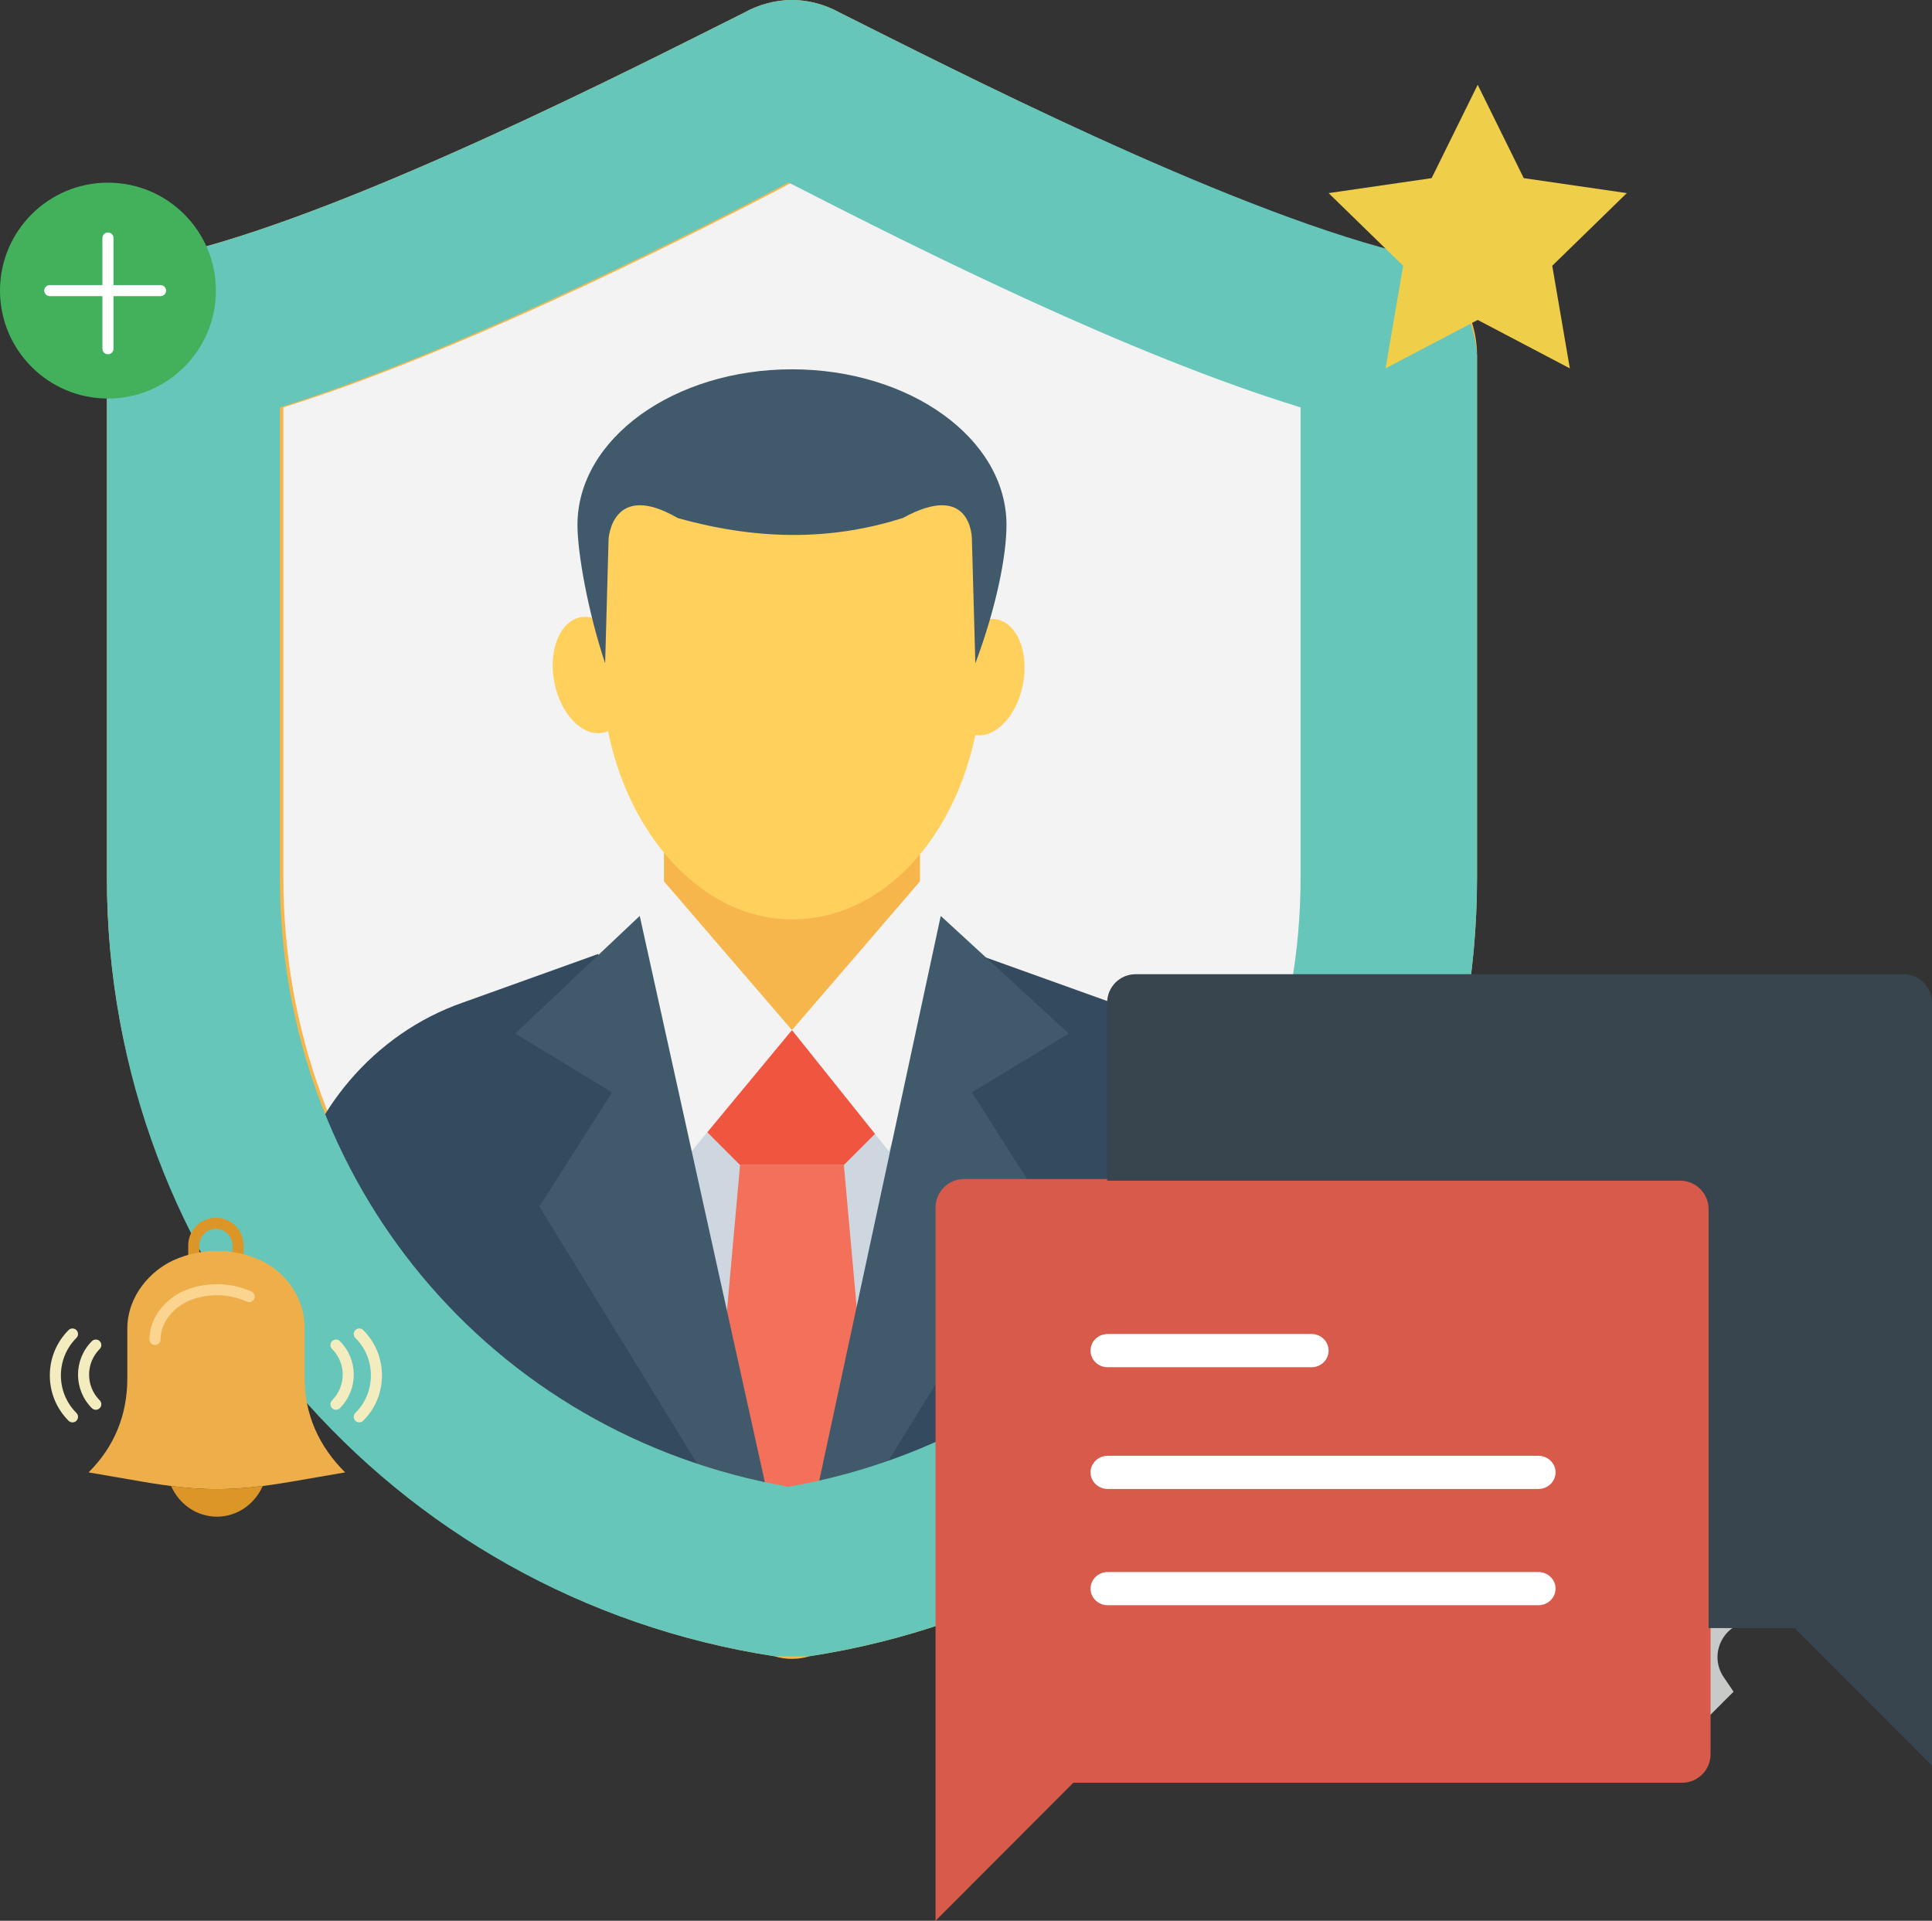 <?xml version="1.0" encoding="UTF-8"?>
<svg width="349px" height="347px" viewBox="0 0 349 347" version="1.1" xmlns="http://www.w3.org/2000/svg" xmlns:xlink="http://www.w3.org/1999/xlink">
    <rect x="0" y="0" width="349" height="347" fill="#333333" stroke="none"/>
    <!-- Generator: Sketch 54.1 (76490) - https://sketchapp.com -->
    <title>Group 43</title>
    <desc>Created with Sketch.</desc>
    <g id="Page-1" stroke="none" stroke-width="1" fill="none" fill-rule="evenodd">
        <g id="Insurance-Industry-Detail" transform="translate(-619, -2173)">
            <g id="Group-43" transform="translate(619, 2173)">
                <g id="gear" transform="translate(267, 263)" fill-rule="nonzero">
                    <path d="M48.872,22.898 C44.229,22.005 42.1,16.58 44.896,12.768 L46.86,10.09 L42.617,5.847 L39.979,7.634 C36.065,10.286 30.723,7.955 30.005,3.283 L29.5,0 L23.5,0 L22.723,4.041 C21.85,8.581 16.618,10.749 12.79,8.156 L9.383,5.847 L5.14,10.09 L7.104,12.768 C9.9,16.58 7.77,22.005 3.128,22.898 L0,23.5 L0,29.5 L3.283,30.005 C7.956,30.724 10.286,36.066 7.634,39.98 L5.847,42.617 L10.09,46.86 L12.768,44.896 C16.58,42.1 22.005,44.229 22.898,48.872 L23.5,52 L29.5,52 L29.855,49.691 C30.59,44.915 36.129,42.62 40.026,45.478 L41.91,46.86 L46.153,42.617 L44.366,39.98 C41.715,36.066 44.045,30.724 48.717,30.005 L52,29.5 L52,23.5 L48.872,22.898 Z M26.5,31 C24.015,31 22,28.985 22,26.5 C22,24.015 24.015,22 26.5,22 C28.985,22 31,24.015 31,26.5 C31,28.985 28.985,31 26.5,31 Z" id="Shape" fill="#C7CAC7"></path>
                    <path d="M26.5,17 C21.253,17 17,21.253 17,26.5 C17,31.747 21.253,36 26.5,36 C31.747,36 36,31.747 36,26.5 C36,21.253 31.747,17 26.5,17 Z M26.5,31 C24.015,31 22,28.985 22,26.5 C22,24.015 24.015,22 26.5,22 C28.985,22 31,24.015 31,26.5 C31,28.985 28.985,31 26.5,31 Z" id="Shape" fill="#556080"></path>
                </g>
                <g id="shield" transform="translate(19, 0)" fill-rule="nonzero">
                    <path d="M115.312,2.344 C95.313,12.344 46.563,37.344 14.688,45.469 C6.562,47.344 0.313,54.844 0.313,63.594 L0.313,158.593 C0.313,228.594 51.563,288.594 120.938,299.218 C122.813,299.844 125.313,299.844 127.188,299.218 C196.563,288.594 247.813,228.594 247.813,158.593 L247.813,64.219 C247.813,55.469 242.188,47.969 233.439,46.094 C201.562,37.344 152.812,12.344 132.813,2.344 C127.188,-0.781 120.938,-0.781 115.312,2.344 Z" id="Path" fill="#F7B64C"></path>
                    <path d="M124.062,268.594 C70.312,259.219 32.187,213.594 32.187,158.594 L32.187,73.594 C62.187,64.219 100.312,45.469 124.062,32.969 C147.813,45.469 185.937,64.219 216.562,73.594 L216.562,159.219 C215.937,212.969 177.813,259.219 124.062,268.594 Z" id="Path" fill="#F3F3F3"></path>
                    <polygon id="Path" fill="#CED6E0" points="107.812 272.969 159.687 221.719 124.062 186.094 99.063 214.219 102.813 272.969"></polygon>
                    <polygon id="Path" fill="#F05540" points="133.437 210.469 140.937 202.969 124.062 186.094 107.187 202.969 114.687 210.469"></polygon>
                    <polygon id="Path" fill="#F3705A" points="139.062 272.969 133.437 210.469 114.687 210.469 109.062 272.969"></polygon>
                    <polygon id="Path" fill="#F3F3F3" points="147.188 159.219 154.688 171.094 141.562 207.969 124.062 186.094"></polygon>
                    <path d="M217.812,234.219 L214.688,217.969 C211.563,201.094 199.688,187.344 183.438,181.719 L159.063,172.969 L129.688,273.594 L217.812,234.219 Z" id="Path" fill="#344A5E"></path>
                    <polygon id="Path" fill="#415A6B" points="135.938 272.969 169.688 217.969 156.562 197.344 174.063 186.719 150.938 165.469 127.812 272.969"></polygon>
                    <polygon id="Path" fill="#F3F3F3" points="100.938 159.219 92.812 171.094 105.938 207.969 124.062 186.094"></polygon>
                    <path d="M118.437,272.969 L89.062,172.344 L64.688,181.093 C48.438,186.718 36.562,201.093 33.438,217.344 L31.563,228.594 L118.437,272.969 Z" id="Path" fill="#344A5E"></path>
                    <polygon id="Path" fill="#415A6B" points="78.438 217.969 112.188 272.969 120.312 272.969 96.562 165.469 74.062 186.719 91.563 197.344"></polygon>
                    <polygon id="Path" fill="#F7B64C" points="100.938 122.969 100.938 159.219 124.062 186.094 147.188 159.219 147.188 122.969"></polygon>
                    <g id="Group" transform="translate(79.102, 73.828)" fill="#FFD15C">
                        <path d="M70.586,12.265 C69.336,11.016 68.086,11.016 67.461,11.64 C61.211,4.765 53.711,0.39 44.961,0.39 C36.836,0.39 29.336,4.14 23.087,10.39 C22.461,10.39 21.837,10.39 21.212,11.016 C14.961,16.015 8.712,20.391 8.087,29.14 C8.087,32.265 9.336,35.391 11.211,37.89 C10.586,40.39 10.586,43.515 10.586,46.64 C10.586,71.64 26.211,92.265 44.961,92.265 C64.337,92.265 79.337,71.64 79.337,46.64 C79.337,43.515 79.337,40.39 78.711,37.89 C84.336,27.891 76.836,19.141 70.586,12.265 Z" id="Path"></path>
                        <ellipse id="Oval" transform="translate(79.935, 48.502) rotate(-79.018) translate(-79.935, -48.502) " cx="79.935" cy="48.502" rx="10.626" ry="6.875"></ellipse>
                        <ellipse id="Oval" transform="translate(8.78, 48.116) rotate(79.018) translate(-8.78, -48.116) " cx="8.78" cy="48.116" rx="10.626" ry="6.875"></ellipse>
                    </g>
                    <path d="M162.813,94.844 C162.813,100.469 160.938,109.844 157.188,119.844 L156.562,97.344 C156.562,97.344 156.562,86.719 144.063,93.594 C132.188,97.344 119.062,97.969 103.438,93.594 C91.563,86.719 90.938,97.344 90.938,97.344 L90.313,119.844 C87.188,110.469 85.313,99.844 85.313,94.844 C85.313,79.219 102.813,66.719 124.063,66.719 C145.312,66.719 162.813,79.219 162.813,94.844 Z" id="Path" fill="#415A6B"></path>
                    <path d="M233.438,45.469 C201.562,37.344 152.812,12.344 132.813,2.344 C127.188,-0.781 120.938,-0.781 115.312,2.344 C95.313,12.344 46.563,37.344 14.688,45.469 C6.562,47.344 0.313,54.844 0.313,63.594 L0.313,158.593 C0.313,229.218 51.563,288.594 120.938,299.218 C122.813,299.218 125.313,299.218 127.188,299.218 C196.563,288.594 247.813,228.594 247.813,158.593 L247.813,64.219 C247.188,55.469 241.563,47.969 233.438,45.469 Z M215.937,158.594 C215.937,212.969 177.188,259.219 123.437,268.594 C69.687,259.219 31.562,213.594 31.562,158.594 L31.562,73.594 C61.562,64.219 99.687,45.469 123.437,32.969 C147.812,45.469 185.312,64.219 215.937,73.594 L215.937,158.594 Z" id="Shape" fill="#66C6B9"></path>
                </g>
                <g id="star-(1)" transform="translate(240, 15)" fill="#EFCE4A" fill-rule="nonzero">
                    <polygon id="Path" points="26.934 0.318 35.256 17.182 53.867 19.887 40.4 33.013 43.579 51.549 26.934 42.798 10.288 51.549 13.467 33.013 0 19.887 18.611 17.182"></polygon>
                </g>
                <g id="bell-(1)-copy-3" transform="translate(9, 221)">
                    <path d="M34,8 L34,4 C34,1.791 32.209,0 30,0 C27.791,0 26,1.791 26,4 L26,8.072" id="Path" stroke="#DC9628" stroke-width="2" stroke-linecap="round" stroke-linejoin="round"></path>
                    <path d="M16.491,46.638 C27.192,48.485 33.149,48.485 43.851,46.638 L53.341,45 L53.341,45 C48.656,40.343 46.024,34.585 46.024,28 L46.024,19 C46.062,12.953 42.067,8.522 38.078,6.699 C33.079,4.414 27.263,4.405 22.272,6.707 C18.319,8.53 14.038,12.958 14,19 L14,28 C14,34.585 11.685,40.343 7,45 L7,45 L16.491,46.638 Z" id="Path" fill="#EEAF4B" fill-rule="nonzero"></path>
                    <path d="M19,21.991 C18.998,21.991 18.996,21.991 18.994,21.991 C18.442,21.987 17.997,21.537 18,20.985 C18.03,16.303 21.752,13.342 23.948,12.331 C27.797,10.556 32.542,10.559 36.417,12.329 C36.919,12.558 37.14,13.151 36.911,13.654 C36.682,14.156 36.089,14.378 35.585,14.147 C32.231,12.614 28.116,12.61 24.786,14.147 C23.019,14.961 20.024,17.32 20.001,20.997 C19.997,21.547 19.549,21.991 19,21.991 Z" id="Path" fill="#FBD490" fill-rule="nonzero"></path>
                    <path d="M21.906,47.46 C23.35,50.728 26.508,53 30.183,53 C33.859,53 37.017,50.727 38.461,47.457 C32.533,48.209 27.83,48.21 21.906,47.46 Z" id="Path" fill="#DC9628" fill-rule="nonzero"></path>
                    <path d="M4.095,35.967 C3.839,35.967 3.583,35.869 3.388,35.674 C1.203,33.489 0,30.58 0,27.483 C0,24.385 1.203,21.477 3.388,19.293 C3.779,18.902 4.411,18.902 4.802,19.293 C5.193,19.684 5.193,20.316 4.802,20.707 C2.995,22.514 2,24.92 2,27.483 C2,30.046 2.995,32.452 4.802,34.259 C5.193,34.65 5.193,35.282 4.802,35.673 C4.606,35.869 4.351,35.967 4.095,35.967 Z" id="Path" fill="#F2ECBF" fill-rule="nonzero"></path>
                    <path d="M8.305,33.69 C8.049,33.69 7.793,33.592 7.598,33.397 C4.261,30.06 4.261,24.629 7.598,21.293 C7.989,20.902 8.621,20.902 9.012,21.293 C9.403,21.684 9.403,22.316 9.012,22.707 C6.454,25.265 6.454,29.426 9.012,31.983 C9.403,32.374 9.403,33.006 9.012,33.397 C8.817,33.593 8.561,33.69 8.305,33.69 Z" id="Path" fill="#F2ECBF" fill-rule="nonzero"></path>
                    <path d="M55.905,35.967 C55.649,35.967 55.393,35.869 55.198,35.674 C54.807,35.283 54.807,34.651 55.198,34.26 C57.005,32.452 58,30.046 58,27.483 C58,24.92 57.005,22.513 55.198,20.707 C54.807,20.316 54.807,19.684 55.198,19.293 C55.589,18.902 56.221,18.902 56.612,19.293 C58.797,21.478 60,24.386 60,27.483 C60,30.58 58.797,33.489 56.612,35.673 C56.417,35.869 56.161,35.967 55.905,35.967 Z" id="Path" fill="#F2ECBF" fill-rule="nonzero"></path>
                    <path d="M51.695,33.69 C51.439,33.69 51.183,33.592 50.988,33.397 C50.597,33.006 50.597,32.374 50.988,31.983 C53.546,29.425 53.546,25.264 50.988,22.707 C50.597,22.316 50.597,21.684 50.988,21.293 C51.379,20.902 52.011,20.902 52.402,21.293 C55.739,24.63 55.739,30.061 52.402,33.397 C52.207,33.593 51.951,33.69 51.695,33.69 Z" id="Path" fill="#F2ECBF" fill-rule="nonzero"></path>
                </g>
                <g id="chat-(6)" transform="translate(169, 176)" fill-rule="nonzero">
                    <path d="M5.143,37 C2.302,37 0,39.306 0,42.151 L0,146.07 L0,171 L24.889,146.07 L134.857,146.07 C137.698,146.07 140,143.764 140,140.919 L140,42.151 C140,39.306 137.698,37 134.857,37 L5.143,37 Z" id="Path" fill="#D75A4A"></path>
                    <path d="M174.869,0 L36.131,0 C33.297,0 31,2.3 31,5.139 L31,37.304 L134.515,37.304 C137.349,37.304 139.646,39.605 139.646,42.443 L139.646,118.13 L155.167,118.13 L180,143 L180,118.13 L180,5.139 C180,2.3 177.703,0 174.869,0 Z" id="Path" fill="#38454F"></path>
                    <path d="M67.929,71 L31.071,71 C29.373,71 28,69.656 28,68 C28,66.344 29.373,65 31.071,65 L67.929,65 C69.627,65 71,66.344 71,68 C71,69.656 69.627,71 67.929,71 Z" id="Path" fill="#FFFFFF"></path>
                    <path d="M108.889,93 L31.111,93 C29.391,93 28,91.656 28,90 C28,88.344 29.391,87 31.111,87 L108.889,87 C110.609,87 112,88.344 112,90 C112,91.656 110.609,93 108.889,93 Z" id="Path" fill="#FFFFFF"></path>
                    <path d="M108.889,114 L31.111,114 C29.391,114 28,112.656 28,111 C28,109.344 29.391,108 31.111,108 L108.889,108 C110.609,108 112,109.344 112,111 C112,112.656 110.609,114 108.889,114 Z" id="Path" fill="#FFFFFF"></path>
                </g>
                <g id="plus" transform="translate(0, 33)">
                    <circle id="Oval" fill="#43B05C" fill-rule="nonzero" cx="19.5" cy="19.5" r="19.5"></circle>
                    <path d="M19.5,10 L19.5,30" id="Path" stroke="#FFFFFF" stroke-width="2" stroke-linecap="round" stroke-linejoin="round"></path>
                    <path d="M29,19.5 L9,19.5" id="Path" stroke="#FFFFFF" stroke-width="2" stroke-linecap="round" stroke-linejoin="round"></path>
                </g>
            </g>
        </g>
    </g>
</svg>